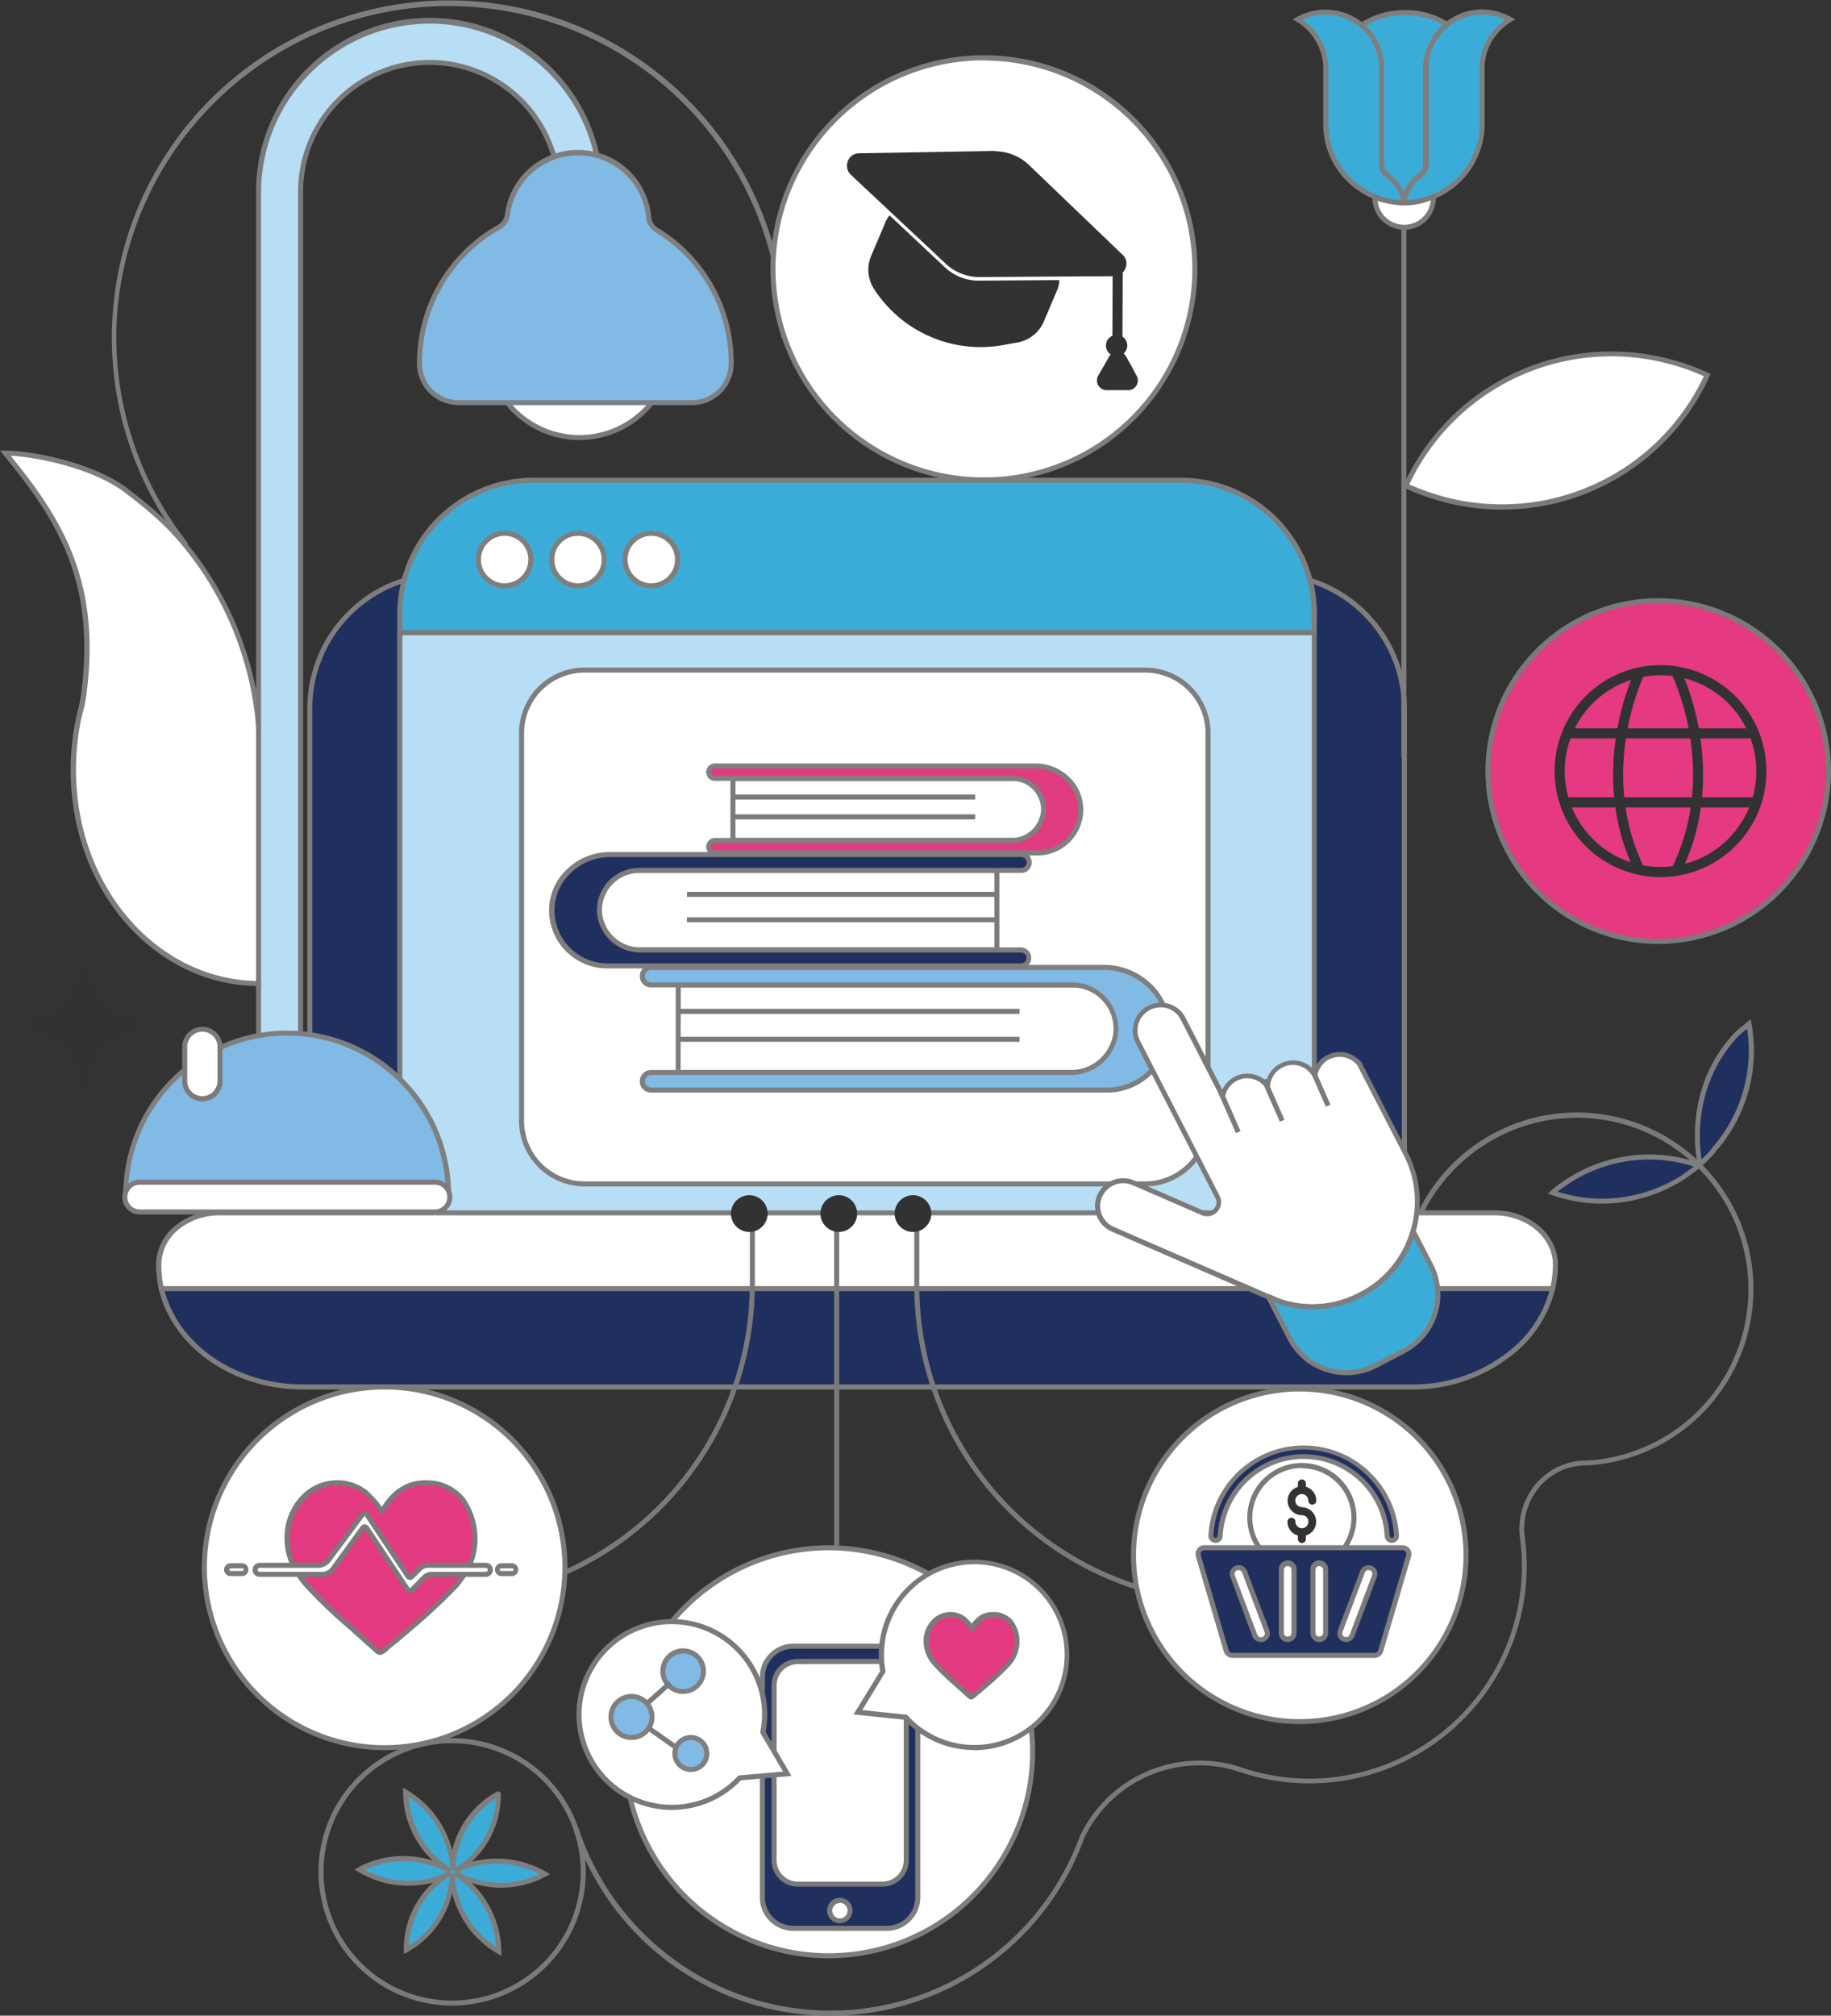 <?xml version="1.0" encoding="UTF-8"?> <svg xmlns="http://www.w3.org/2000/svg" id="Layer_1" data-name="Layer 1" viewBox="0 0 363.1 399.49"><rect x="0" y="0" width="363.1" height="399.49" fill="#333333" stroke="none"/><defs><style>.cls-1{fill:#7b7a7a;}.cls-2{fill:#7f7e7e;}.cls-3{fill:#20305e;}.cls-4{fill:#e53981;}.cls-5{fill:#323232;}.cls-6{fill:#fff;}.cls-7{fill:#7c7b7c;}.cls-8{fill:#3bacd7;}.cls-9{fill:#b7def5;}.cls-10{fill:#80bae5;}.cls-11{fill:#807f7f;}.cls-12{fill:#807a7f;}.cls-13{fill:#e43a82;}.cls-14{fill:#333232;}.cls-15{fill:#7c7a7b;}.cls-16{fill:#e03c81;}.cls-17{fill:#80807f;}</style></defs><path class="cls-1" d="M164.74,399.49a53.48,53.48,0,0,1-50.94-36.63l1-.31a52.63,52.63,0,0,0,99.37,1.29,26.27,26.27,0,0,1,23.71-14.91,25.61,25.61,0,0,1,8.09,1.29,42.14,42.14,0,0,0,55.81-38.74,42.69,42.69,0,0,0-.36-6.6,13.82,13.82,0,0,1,3.09-10.71,13.11,13.11,0,0,1,9.62-4.71l.84,0A34,34,0,1,0,279.57,248l-1-.22a35,35,0,0,1,59.77-16.13A35,35,0,0,1,315,290.42l-.86,0a12.14,12.14,0,0,0-8.9,4.35,12.88,12.88,0,0,0-2.86,9.94,42.19,42.19,0,0,1,.37,6.75,43.14,43.14,0,0,1-57.13,39.66,25,25,0,0,0-7.77-1.23,25.24,25.24,0,0,0-22.78,14.29A53.64,53.64,0,0,1,164.74,399.49Z"></path><rect class="cls-2" x="285.28" y="263.49" width="9.96" height="1"></rect><path class="cls-2" d="M37.54,161.9l-1.33-54A66.85,66.85,0,1,1,155.88,66.84h-1a65.91,65.91,0,0,0-131.78-2,65.92,65.92,0,0,0,14,42.6l.1.13v.17l1.33,54.16Z"></path><rect class="cls-2" x="121.62" y="94.71" width="37.48" height="1"></rect><rect class="cls-3" x="61.43" y="113.77" width="217.04" height="153.29" rx="26.63"></rect><path class="cls-2" d="M251.84,267.56H88.06a27.15,27.15,0,0,1-27.13-27.12v-100a27.16,27.16,0,0,1,27.13-27.13H251.84A27.16,27.16,0,0,1,279,140.4v100A27.15,27.15,0,0,1,251.84,267.56ZM88.06,114.27A26.16,26.16,0,0,0,61.93,140.4v100a26.16,26.16,0,0,0,26.13,26.12H251.84A26.16,26.16,0,0,0,278,240.44v-100a26.16,26.16,0,0,0-26.13-26.13Z"></path><circle class="cls-4" cx="328.84" cy="152.83" r="33.76"></circle><path class="cls-1" d="M328.84,187.08a34.26,34.26,0,1,1,34.26-34.25A34.28,34.28,0,0,1,328.84,187.08Zm0-67.51a33.26,33.26,0,1,0,33.26,33.26A33.3,33.3,0,0,0,328.84,119.57Z"></path><path class="cls-5" d="M329.29,173.83a21,21,0,1,1,21-21A21,21,0,0,1,329.29,173.83Zm0-40a19,19,0,1,0,19,19A19,19,0,0,0,329.29,133.82Z"></path><rect class="cls-5" x="310.74" y="144.34" width="37.22" height="2"></rect><rect class="cls-5" x="310.27" y="158.02" width="37.69" height="2"></rect><path class="cls-5" d="M324.48,173.28c-10.29-20.33-.1-40.71,0-40.91l1.78.91c-.1.19-9.82,19.69,0,39.1Z"></path><path class="cls-5" d="M333.14,173.28l-1.78-.9c9.84-19.44.1-38.91,0-39.1l1.78-.91C333.24,132.57,343.44,153,333.14,173.28Z"></path><circle class="cls-6" cx="195.13" cy="53.28" r="41.83"></circle><path class="cls-2" d="M195.13,95.61a42.33,42.33,0,1,1,42.32-42.33A42.38,42.38,0,0,1,195.13,95.61Zm0-83.65a41.33,41.33,0,1,0,41.32,41.32A41.37,41.37,0,0,0,195.13,12Z"></path><path class="cls-5" d="M201.63,67.9A7,7,0,0,0,207,63.71l2.7-6.35a5.79,5.79,0,0,0-3.32-7.47l-23.39-9a5.79,5.79,0,0,0-7.47,3.32l-2.75,6.47a7.05,7.05,0,0,0,.55,6.58h0a25.15,25.15,0,0,0,25.27,11.19Z"></path><path class="cls-5" d="M222.86,50.27,204.22,32.45A10,10,0,0,0,197,29.63l-26.69.46a2.81,2.81,0,0,0-1.9,4.84l18.79,17.62a10.4,10.4,0,0,0,7,2.73l26.67-.18A2.82,2.82,0,0,0,222.86,50.27Z"></path><path class="cls-6" d="M187.15,52.76,168.36,35.14a3.22,3.22,0,0,1-.8-3.44,3,3,0,0,1,2.88-2l26.68-.46a10.26,10.26,0,0,1,7.4,2.9L223.16,50a3.06,3.06,0,0,1,.72,3.44,3.09,3.09,0,0,1-2.94,2l-26.67.18-.63,0A9.94,9.94,0,0,1,187.15,52.76Zm9.93-22.84-26.68.46A2.35,2.35,0,0,0,168.11,32a2.47,2.47,0,0,0,.63,2.65l18.8,17.61a9.69,9.69,0,0,0,6.7,2.65l26.67-.18a2.41,2.41,0,0,0,2.28-1.57,2.29,2.29,0,0,0-.55-2.64L204,32.65A9.8,9.8,0,0,0,197.85,30Z"></path><path class="cls-5" d="M221.62,72.58h0a1,1,0,0,0,.95-1l.08-19.06a1,1,0,0,0-1-.95h0a1,1,0,0,0-1,1l-.07,19.06A.88.88,0,0,0,221.62,72.58Z"></path><circle class="cls-5" cx="221.43" cy="68.49" r="2.12"></circle><path class="cls-5" d="M223.3,70.64a1.93,1.93,0,0,0-3.33,0l-1.09,1.91-1.1,1.9a1.93,1.93,0,0,0,1.66,2.88h2.14l2.14,0a1.92,1.92,0,0,0,1.69-2.83l-1-1.89Z"></path><path class="cls-6" d="M1.05,89.8c4.69,0,16.42,2,23.44,7,6.31,4.77,10.36,8.32,15.2,15.13a65.72,65.72,0,0,1,11.78,36.26v1.9l.07,44.82h0c-19.85,0-36.26-18-37-40.76a49.67,49.67,0,0,1,1.19-12.55,25.36,25.36,0,0,0,.84-4C19.77,114.2,10.8,101.72,1.05,89.8Z"></path><path class="cls-2" d="M52,195.44h-.5c-20.3,0-36.75-18.12-37.46-41.24a49.76,49.76,0,0,1,1.2-12.68,25.42,25.42,0,0,0,.84-4c3.05-22.67-5.19-34.9-15.45-47.45L0,89.3H1.05c4.77,0,16.63,2.09,23.73,7.12,6.55,5,10.51,8.49,15.31,15.25A65.78,65.78,0,0,1,52,148.21v1.91ZM2.13,90.33c10.09,12.44,18,24.81,15,47.37a26.31,26.31,0,0,1-.87,4.08,48.67,48.67,0,0,0-1.16,12.39c.68,22.39,16.44,40,36,40.26L51,148.22a64.78,64.78,0,0,0-11.69-36c-4.73-6.66-8.64-10.15-15.09-15C17.77,92.68,7.31,90.6,2.13,90.33Z"></path><path class="cls-6" d="M286.37,99a44.88,44.88,0,0,0,52.2-24.63A43.77,43.77,0,0,0,331,71.6,44.91,44.91,0,0,0,278.8,96.24,50.28,50.28,0,0,0,286.37,99Z"></path><path class="cls-7" d="M297.87,101a45.68,45.68,0,0,1-11.63-1.51,51.8,51.8,0,0,1-7.64-2.74l-.46-.21.21-.46a45.29,45.29,0,0,1,52.78-24.91,44,44,0,0,1,7.66,2.74l.44.22-.2.44A45.26,45.26,0,0,1,297.87,101Zm-18.4-5a49.25,49.25,0,0,0,7,2.48h0a44.29,44.29,0,0,0,51.41-23.91,42.53,42.53,0,0,0-7-2.47A44.29,44.29,0,0,0,279.47,96Z"></path><path class="cls-5" d="M16.6,218.5l-.38-3.25A13.07,13.07,0,0,0,4.38,203.41L1.51,203l3.06-.38a13,13,0,0,0,11.65-11.27l.38-2.1.38,2.1a13.19,13.19,0,0,0,11.84,11.27l3.06.38-3.06.38a13.41,13.41,0,0,0-11.65,11.84Z"></path><path class="cls-3" d="M346.82,203a29.68,29.68,0,0,1-6.47,24.36,6.9,6.9,0,0,0-.76.93c-.66.75-1.42,1.5-2.18,2.25l-.47.47c-.19.09-.29.28-.47.37-.67.57-1.33,1-2,1.5a13.76,13.76,0,0,1-1.42.93,29.66,29.66,0,0,1-25.17,2.58h0a15.89,15.89,0,0,1,2.17-1.68,29.69,29.69,0,0,1,26.22-3.89c.19.09.47.09.66.19h.19c0-.19-.09-.38-.09-.56h0c-1.46-9,.66-18.39,7.27-25.35C345,204.39,346.06,203.63,346.82,203Z"></path><path class="cls-2" d="M317.74,238.56a30.16,30.16,0,0,1-10-1.72l-.81-.29.65-.56a16.69,16.69,0,0,1,2.24-1.73,30,30,0,0,1,26.63-3.94l.1,0c-1.56-9.65,1.14-19,7.42-25.62a14.65,14.65,0,0,1,1.63-1.41c.32-.25.64-.5.91-.73l.66-.58.16.86a30.15,30.15,0,0,1-6.57,24.78,6.54,6.54,0,0,0-.73.89c-.72.83-1.5,1.59-2.25,2.33l-.13.13v.48h-.52l-.05,0a1.32,1.32,0,0,1-.3.25c-.67.56-1.34,1-2,1.49a13,13,0,0,1-1.43.94A30.25,30.25,0,0,1,317.74,238.56Zm-8.86-2.38a29.12,29.12,0,0,0,23.92-2.82,12.87,12.87,0,0,0,1.37-.89c.57-.41,1.15-.82,1.72-1.28a29,29,0,0,0-25.54,3.91A12,12,0,0,0,308.88,236.18Zm37.59-32.27-.27.21a15.2,15.2,0,0,0-1.53,1.31c-5.95,6.26-8.57,15.11-7.23,24.36.62-.61,1.23-1.23,1.78-1.85a6.59,6.59,0,0,1,.78-1A29.13,29.13,0,0,0,346.47,203.91Z"></path><path class="cls-8" d="M98.92,386.77a18.73,18.73,0,0,1-9.24-15.34A17.11,17.11,0,0,1,87.24,380a17.56,17.56,0,0,1-6.68,6.5,17.15,17.15,0,0,1,2.41-9,16.53,16.53,0,0,1,6.38-6.24,18.78,18.78,0,0,1-18-.64l0,0h0a18.7,18.7,0,0,1,18.13.33,18.38,18.38,0,0,1-9-15.69h0a18.69,18.69,0,0,1,9.3,15.37,16.94,16.94,0,0,1,2.44-8.51,17.21,17.21,0,0,1,6.64-6.46l.06,0a17.26,17.26,0,0,1-8.79,15.21,18.76,18.76,0,0,1,18,.6,18.52,18.52,0,0,1-18.1-.38A18.61,18.61,0,0,1,98.92,386.77Z"></path><path class="cls-2" d="M99.42,387.65l-.76-.45a19.24,19.24,0,0,1-9-12,16.94,16.94,0,0,1-2,5,17.91,17.91,0,0,1-6.86,6.68l-.72.4,0-.83a17.67,17.67,0,0,1,2.47-9.23,17.11,17.11,0,0,1,3.33-4.12A19.23,19.23,0,0,1,71.07,371l-.77-.45.73-.46a19,19,0,0,1,14.78-1.34,18.74,18.74,0,0,1-5.88-13.58v-.87l.75.44a19.5,19.5,0,0,1,9,12,17.32,17.32,0,0,1,2-5,17.71,17.71,0,0,1,6.83-6.63l.25-.14.49.28.06.31A18,18,0,0,1,93.55,369a19.45,19.45,0,0,1,14.76,2l.76.45-.78.42a18.69,18.69,0,0,1-14.78,1.31,19.13,19.13,0,0,1,5.91,13.56ZM90.2,371.83a18.06,18.06,0,0,0,8.19,14A18.29,18.29,0,0,0,90.2,371.83Zm-1,.09a16,16,0,0,0-5.76,5.81,17.06,17.06,0,0,0-2.34,7.85,16.73,16.73,0,0,0,5.74-5.88A16.4,16.4,0,0,0,89.16,371.92Zm1.73-.9a17.89,17.89,0,0,0,16.1.42A18.39,18.39,0,0,0,90.89,371Zm-18.56-.43a18.14,18.14,0,0,0,16.28.45A18.14,18.14,0,0,0,72.33,370.59Zm17,.51.16.32h.29l.33-.55-.14-.27h-.35Zm-8.34-15a17.94,17.94,0,0,0,8.26,14.07A18.23,18.23,0,0,0,81,356.13Zm17.42.33a16.51,16.51,0,0,0-5.77,5.86,16.27,16.27,0,0,0-2.36,7.87A16.07,16.07,0,0,0,96,364.37,16.27,16.27,0,0,0,98.37,356.46Z"></path><path class="cls-8" d="M260.61,121.68v3.71H79.29v-3.71a26.46,26.46,0,0,1,26.48-26.47H234.15A26.45,26.45,0,0,1,260.61,121.68Z"></path><path class="cls-2" d="M261.11,125.89H78.79v-4.21a27,27,0,0,1,27-27H234.15a27,27,0,0,1,27,27Zm-181.32-1H260.11v-3.21a26,26,0,0,0-26-26H105.77a26,26,0,0,0-26,26Z"></path><path class="cls-9" d="M260.61,125.39V250.06c0,14.62-11.84,24.47-26.46,24.47H105.77c-14.63,0-26.48-9.85-26.48-24.47V125.39Z"></path><path class="cls-1" d="M234.15,275H105.77c-15.38,0-27-10.73-27-25V124.89H261.11V250.06C261.11,264.3,249.52,275,234.15,275ZM79.79,125.89V250.06c0,13.89,10.92,24,26,24H234.15c15,0,26-10.08,26-24V125.89Z"></path><circle class="cls-6" cx="100.07" cy="110.9" r="5.2"></circle><path class="cls-2" d="M100.07,116.6a5.7,5.7,0,1,1,5.7-5.7A5.7,5.7,0,0,1,100.07,116.6Zm0-10.4a4.7,4.7,0,1,0,4.7,4.7A4.7,4.7,0,0,0,100.07,106.2Z"></path><circle class="cls-6" cx="114.62" cy="110.9" r="5.2"></circle><path class="cls-2" d="M114.62,116.6a5.7,5.7,0,1,1,5.7-5.7A5.71,5.71,0,0,1,114.62,116.6Zm0-10.4a4.7,4.7,0,1,0,4.7,4.7A4.71,4.71,0,0,0,114.62,106.2Z"></path><circle class="cls-6" cx="129.17" cy="110.9" r="5.2"></circle><path class="cls-2" d="M129.17,116.6a5.7,5.7,0,1,1,5.69-5.7A5.71,5.71,0,0,1,129.17,116.6Zm0-10.4a4.7,4.7,0,1,0,4.69,4.7A4.71,4.71,0,0,0,129.17,106.2Z"></path><path class="cls-6" d="M308.45,250.64a20.33,20.33,0,0,1-.56,4.76H32a19.82,19.82,0,0,1-.57-4.76A9.55,9.55,0,0,1,35,243.38a13.26,13.26,0,0,1,8.56-3H296.36C303,240.38,308.45,245,308.45,250.64Z"></path><path class="cls-2" d="M308.28,255.9H31.62l-.09-.38a20.76,20.76,0,0,1-.58-4.88A10,10,0,0,1,34.67,243a13.71,13.71,0,0,1,8.88-3.12H296.36c6.94,0,12.59,4.83,12.59,10.76a20.76,20.76,0,0,1-.58,4.88Zm-275.87-1H307.49a20.07,20.07,0,0,0,.46-4.26c0-5.38-5.2-9.76-11.59-9.76H43.55a12.72,12.72,0,0,0-8.23,2.88A9,9,0,0,0,32,250.64,20,20,0,0,0,32.41,254.9Z"></path><path class="cls-3" d="M307.89,255.4a23.22,23.22,0,0,1-7.82,12.38,31.18,31.18,0,0,1-20.2,7.1H60c-13.86,0-25.41-8.37-28-19.48Z"></path><path class="cls-2" d="M279.87,275.38H60c-13.81,0-25.8-8.35-28.5-19.86l-.15-.62H308.52l-.15.62a23.61,23.61,0,0,1-8,12.64A31.55,31.55,0,0,1,279.87,275.38ZM32.66,255.9c2.87,10.75,14.26,18.48,27.37,18.48H279.87a30.63,30.63,0,0,0,19.88-7,22.8,22.8,0,0,0,7.5-11.5Z"></path><circle class="cls-6" cx="114.9" cy="68.42" r="18.3"></circle><path class="cls-1" d="M114.9,87.22a18.8,18.8,0,1,1,18.81-18.8A18.82,18.82,0,0,1,114.9,87.22Zm0-36.6a17.8,17.8,0,1,0,17.81,17.8A17.82,17.82,0,0,0,114.9,50.62Z"></path><path class="cls-9" d="M118.63,32.12h-8.5A25.6,25.6,0,0,0,59.61,38v170.1H51.28V38a33.93,33.93,0,0,1,67.35-5.89Z"></path><path class="cls-1" d="M60.11,208.61H50.78V38a34.43,34.43,0,0,1,68.34-6l.1.58h-9.49l-.09-.38A25.1,25.1,0,0,0,60.11,38Zm-8.33-1h7.33V38a26.1,26.1,0,0,1,51.41-6.39H118A33.43,33.43,0,0,0,51.78,38Z"></path><path class="cls-10" d="M88.88,236.76c0,.16,0,.32,0,.49H24.92c0-.17,0-.33,0-.49a32,32,0,1,1,64,0Z"></path><path class="cls-11" d="M89.34,237.75H24.45l0-.47c0-.18,0-.35,0-.52a32.49,32.49,0,1,1,65,0c0,.17,0,.34,0,.52Zm-63.93-1h63a31.49,31.49,0,0,0-63,0Z"></path><rect class="cls-6" x="24.75" y="234.3" width="64.45" height="5.9" rx="2.95"></rect><path class="cls-12" d="M86.25,240.7H27.7a3.45,3.45,0,0,1,0-6.9H86.25a3.45,3.45,0,1,1,0,6.9ZM27.7,234.8a2.45,2.45,0,0,0,0,4.9H86.25a2.45,2.45,0,1,0,0-4.9Z"></path><path class="cls-10" d="M145,72V72a7.77,7.77,0,0,1-7.76,7.75H90.93A7.75,7.75,0,0,1,83.18,72V72A30.87,30.87,0,0,1,99,45a3.32,3.32,0,0,0,1.63-2.48,14.09,14.09,0,0,1,26-5.5,13.85,13.85,0,0,1,2,6,3.34,3.34,0,0,0,1.54,2.55A30.87,30.87,0,0,1,145,72Z"></path><path class="cls-11" d="M137.23,80.29H90.93A8.26,8.26,0,0,1,82.68,72,31.46,31.46,0,0,1,98.76,44.55a2.79,2.79,0,0,0,1.38-2.11,14.59,14.59,0,0,1,29,.54,2.79,2.79,0,0,0,1.31,2.17A31.22,31.22,0,0,1,145.49,72V72A8.27,8.27,0,0,1,137.23,80.29ZM114.58,30.8a13.6,13.6,0,0,0-13.45,11.77,3.79,3.79,0,0,1-1.88,2.85A30.42,30.42,0,0,0,83.68,72a7.28,7.28,0,0,0,7.25,7.33h46.3A7.27,7.27,0,0,0,144.49,72L145,72h-.5a30.22,30.22,0,0,0-14.58-26,3.8,3.8,0,0,1-1.78-2.92,13.33,13.33,0,0,0-1.95-5.82A13.6,13.6,0,0,0,114.58,30.8Z"></path><rect class="cls-6" x="36.61" y="203.97" width="7.04" height="13.82" rx="3.52"></rect><path class="cls-1" d="M40.13,218.29a4,4,0,0,1-4-4v-6.78a4,4,0,1,1,8,0v6.78A4,4,0,0,1,40.13,218.29Zm0-13.82a3,3,0,0,0-3,3v6.78a3,3,0,1,0,6,0v-6.78A3,3,0,0,0,40.13,204.47Z"></path><rect class="cls-6" x="103.43" y="132.8" width="136.13" height="101.84" rx="12.45"></rect><path class="cls-2" d="M227.12,235.14H115.88a13,13,0,0,1-12.95-12.95V145.25a13,13,0,0,1,12.95-12.95H227.12a13,13,0,0,1,12.94,12.95v76.94A13,13,0,0,1,227.12,235.14ZM115.88,133.3a12,12,0,0,0-11.95,11.95v76.94a12,12,0,0,0,11.95,11.95H227.12a12,12,0,0,0,11.94-11.95V145.25a12,12,0,0,0-11.94-11.95Z"></path><path class="cls-1" d="M86.6,317.58v-1a62.17,62.17,0,0,0,62.1-62.1V242.8h1v11.68A63.18,63.18,0,0,1,86.6,317.58Z"></path><path class="cls-1" d="M244.4,318a63.16,63.16,0,0,1-63.09-63.09V243.22h1V254.9A62.16,62.16,0,0,0,244.4,317Z"></path><circle class="cls-6" cx="76.29" cy="310.62" r="35.74"></circle><path class="cls-1" d="M76.29,346.87a36.25,36.25,0,1,1,36.24-36.25A36.29,36.29,0,0,1,76.29,346.87Zm0-71.49a35.25,35.25,0,1,0,35.24,35.24A35.28,35.28,0,0,0,76.29,275.38Z"></path><path class="cls-13" d="M67.07,293.9a9.4,9.4,0,0,0-7.14,3.15,11.51,11.51,0,0,0-3,7.78c0,3.15,1.05,5.89,3.58,9a106.75,106.75,0,0,0,9.67,9.25l.42.42c1.26,1,2.52,2.31,4,3.57a1.09,1.09,0,0,0,.84.42l.84-.42a25.63,25.63,0,0,1,2.53-2.1c.63-.63,1.26-1.05,1.89-1.68a116.16,116.16,0,0,0,9.88-9.25c2.52-3.15,3.57-5.89,3.57-9a13.39,13.39,0,0,0-2.52-8,9.12,9.12,0,0,0-7.15-3.15,8.4,8.4,0,0,0-5.67,1.89,12.37,12.37,0,0,0-2.32,2.52l-.84,1.26-.84-1.26a25.17,25.17,0,0,0-2.31-2.52A9.07,9.07,0,0,0,67.07,293.9Z"></path><path class="cls-1" d="M75.6,328h-.12a1.57,1.57,0,0,1-1.19-.56c-.68-.59-1.35-1.2-2-1.78s-1.33-1.23-2-1.77l-.46-.45-1-.87a93.45,93.45,0,0,1-8.71-8.41c-2.59-3.24-3.7-6-3.7-9.36a12,12,0,0,1,3.08-8.11,9.84,9.84,0,0,1,7.51-3.32,9.61,9.61,0,0,1,5.77,2A25.89,25.89,0,0,1,75.25,298l.44.66.43-.63a12.83,12.83,0,0,1,2.41-2.64,9,9,0,0,1,6-2A9.58,9.58,0,0,1,92,296.72,14,14,0,0,1,94.69,305c0,3.33-1.1,6.12-3.68,9.35a113.62,113.62,0,0,1-10,9.32,12.67,12.67,0,0,1-1,.84c-.3.26-.61.51-.91.81a26.38,26.38,0,0,0-2.52,2.1l-.13.1ZM67.07,294.4a8.86,8.86,0,0,0-6.77,3,11.06,11.06,0,0,0-2.82,7.44c0,3.08,1,5.69,3.47,8.73a94.08,94.08,0,0,0,8.61,8.29L71,323.18c.63.53,1.29,1.14,2,1.77s1.28,1.18,2,1.78c.19.19.27.27.41.29l.65-.32a25.82,25.82,0,0,1,2.52-2.09c.27-.28.6-.55.92-.83a9.62,9.62,0,0,0,.91-.81,112.4,112.4,0,0,0,9.87-9.23c2.4-3,3.44-5.62,3.44-8.7a12.78,12.78,0,0,0-2.43-7.69,8.62,8.62,0,0,0-6.74-3,8,8,0,0,0-5.35,1.77,12.48,12.48,0,0,0-2.24,2.44l-1.24,1.87-1.25-1.89a27.43,27.43,0,0,0-2.25-2.45A8.62,8.62,0,0,0,67.07,294.4Z"></path><path class="cls-6" d="M96.34,312H85.72a2.25,2.25,0,0,0-1.59.66l-2.49,2.48a.47.47,0,0,1-.73-.07l-8.18-12.27a.47.47,0,0,0-.78,0L66,310.92a2.66,2.66,0,0,1-2.15,1.1H51.48a.89.89,0,0,1-.89-.89h0a.89.89,0,0,1,.89-.89H63a2.69,2.69,0,0,0,2.14-1.06L72,300.13a.47.47,0,0,1,.78,0l8.18,12.28a.48.48,0,0,0,.73.07l1.6-1.6a2.25,2.25,0,0,1,1.59-.66H96.34a.88.88,0,0,1,.88.89h0A.88.88,0,0,1,96.34,312Z"></path><path class="cls-1" d="M81.31,315.8h-.1a1,1,0,0,1-.71-.43L72.32,303.1l-5.87,8.12a3.2,3.2,0,0,1-2.56,1.3H51.48a1.39,1.39,0,0,1,0-2.78H63a2.19,2.19,0,0,0,1.74-.86l6.79-9.05a1,1,0,0,1,.8-.4,1,1,0,0,1,.79.44l8.19,12.28,1.56-1.6a2.73,2.73,0,0,1,1.94-.81H96.34a1.39,1.39,0,0,1,0,2.78H85.72a1.74,1.74,0,0,0-1.24.51L82,315.52A1,1,0,0,1,81.31,315.8Zm-9-13.69h0a1,1,0,0,1,.8.43l8.18,12.27,2.45-2.49a2.69,2.69,0,0,1,1.94-.8H96.34a.39.39,0,0,0,0-.78H84.83a1.72,1.72,0,0,0-1.23.51l-1.6,1.6a1,1,0,0,1-1.5-.15l-8.19-12.28-6.75,9.06A3.19,3.19,0,0,1,63,310.74H51.48a.39.39,0,0,0,0,.78H63.89a2.17,2.17,0,0,0,1.75-.89l5.9-8.12A1,1,0,0,1,72.33,302.11Z"></path><rect class="cls-6" x="45.05" y="310.33" width="3.82" height="1.53" rx="0.76"></rect><path class="cls-1" d="M48.11,312.36H45.82a1.27,1.27,0,1,1,0-2.53h2.29a1.27,1.27,0,0,1,0,2.53Zm-2.29-1.53a.27.27,0,1,0,0,.53h2.29a.27.27,0,0,0,0-.53Z"></path><rect class="cls-6" x="98.56" y="310.33" width="3.82" height="1.53" rx="0.76"></rect><path class="cls-1" d="M101.62,312.36h-2.3a1.27,1.27,0,0,1,0-2.53h2.3a1.27,1.27,0,0,1,0,2.53Zm-2.3-1.53a.27.27,0,0,0,0,.53h2.3a.27.27,0,0,0,0-.53Z"></path><rect class="cls-1" x="165.42" y="242.8" width="1" height="78.69"></rect><circle class="cls-5" cx="148.59" cy="240.52" r="3.64"></circle><circle class="cls-5" cx="166.34" cy="240.52" r="3.64"></circle><circle class="cls-5" cx="181.05" cy="240.52" r="3.64"></circle><circle class="cls-6" cx="257.76" cy="308.25" r="32.96"></circle><path class="cls-1" d="M257.76,341.71a33.47,33.47,0,1,1,33.46-33.46A33.5,33.5,0,0,1,257.76,341.71Zm0-65.93a32.47,32.47,0,1,0,32.46,32.47A32.51,32.51,0,0,0,257.76,275.78Z"></path><circle class="cls-6" cx="258.17" cy="300.78" r="10.33"></circle><path class="cls-1" d="M258.17,311.61A10.83,10.83,0,1,1,269,300.78,10.84,10.84,0,0,1,258.17,311.61Zm0-20.66a9.83,9.83,0,1,0,9.83,9.83A9.84,9.84,0,0,0,258.17,291Z"></path><path class="cls-14" d="M258.17,298.69a1.29,1.29,0,1,1,1.28-1.28.79.79,0,0,0,1.58,0,2.86,2.86,0,0,0-2.07-2.75V294a.79.79,0,1,0-1.58,0v.7a2.86,2.86,0,0,0,.79,5.6,1.29,1.29,0,1,1-1.28,1.29.79.79,0,0,0-1.58,0,2.85,2.85,0,0,0,2.07,2.74v.7a.79.79,0,0,0,1.58,0v-.7a2.86,2.86,0,0,0-.79-5.6Z"></path><path class="cls-3" d="M272.6,328.08H244.38a1.28,1.28,0,0,1-1.22-.91l-5.52-18.79a1.27,1.27,0,0,1,1.22-1.63h39.26a1.27,1.27,0,0,1,1.22,1.63l-5.53,18.79A1.26,1.26,0,0,1,272.6,328.08Z"></path><path class="cls-2" d="M272.6,328.58H244.38a1.79,1.79,0,0,1-1.7-1.27l-5.52-18.79a1.77,1.77,0,0,1,1.69-2.27h39.27a1.77,1.77,0,0,1,1.42.71,1.74,1.74,0,0,1,.28,1.56l-5.53,18.79A1.78,1.78,0,0,1,272.6,328.58Zm-33.75-21.33a.75.75,0,0,0-.61.31.73.73,0,0,0-.12.67l5.52,18.8a.78.78,0,0,0,.74.55H272.6a.77.77,0,0,0,.73-.55l5.53-18.8a.77.77,0,0,0-.74-1Z"></path><rect class="cls-6" x="254.1" y="309.88" width="2.51" height="15.06" rx="1.25"></rect><path class="cls-1" d="M255.35,325.44a1.75,1.75,0,0,1-1.75-1.75V311.14a1.76,1.76,0,1,1,3.51,0v12.55A1.76,1.76,0,0,1,255.35,325.44Zm0-15.06a.76.76,0,0,0-.75.76v12.55a.76.76,0,0,0,1.51,0V311.14A.76.76,0,0,0,255.35,310.38Z"></path><rect class="cls-6" x="260.37" y="309.88" width="2.51" height="15.06" rx="1.25"></rect><path class="cls-1" d="M261.63,325.44a1.76,1.76,0,0,1-1.76-1.75V311.14a1.76,1.76,0,1,1,3.51,0v12.55A1.76,1.76,0,0,1,261.63,325.44Zm0-15.06a.76.76,0,0,0-.76.76v12.55a.76.76,0,0,0,1.51,0V311.14A.76.76,0,0,0,261.63,310.38Z"></path><rect class="cls-6" x="267.9" y="310.29" width="2.51" height="15.06" rx="1.25" transform="translate(129.5 -74.55) rotate(20.67)"></rect><path class="cls-1" d="M266.94,325.44a1.88,1.88,0,0,1-.62-.11h0a1.76,1.76,0,0,1-1-2.26l4.43-11.74a1.77,1.77,0,0,1,2.26-1,1.8,1.8,0,0,1,1,.92,1.76,1.76,0,0,1,0,1.35l-4.43,11.74A1.75,1.75,0,0,1,266.94,325.44Zm-.27-1.05a.76.76,0,0,0,1-.44l4.42-11.74a.75.75,0,0,0,0-.57.77.77,0,0,0-.43-.4.75.75,0,0,0-1,.44l-4.43,11.74a.76.76,0,0,0,.44,1Z"></path><rect class="cls-6" x="246.57" y="310.29" width="2.51" height="15.06" rx="1.25" transform="translate(591.87 527.71) rotate(159.33)"></rect><path class="cls-1" d="M250,325.44a1.75,1.75,0,0,1-1.64-1.13L244,312.57a1.75,1.75,0,1,1,3.28-1.24l4.43,11.74a1.76,1.76,0,0,1-1,2.26h0A1.93,1.93,0,0,1,250,325.44Zm-4.43-14.25a.86.86,0,0,0-.27.05.72.72,0,0,0-.42.4.75.75,0,0,0,0,.57L249.33,324a.76.76,0,0,0,1,.44.75.75,0,0,0,.43-1l-4.42-11.74A.78.78,0,0,0,245.61,311.19Z"></path><path class="cls-3" d="M276,305.29a.92.92,0,0,0,.93-.94,18.42,18.42,0,0,0-36.8,0,.92.92,0,0,0,.93.94h0a.92.92,0,0,0,.91-.89,16.58,16.58,0,0,1,33.11,0,.92.92,0,0,0,.92.89Z"></path><path class="cls-2" d="M276,305.79a1.43,1.43,0,0,1-1.41-1.36,16.08,16.08,0,0,0-32.12,0,1.43,1.43,0,0,1-1.41,1.36,1.48,1.48,0,0,1-1.05-.44,1.41,1.41,0,0,1-.38-1,18.93,18.93,0,0,1,37.8,0,1.42,1.42,0,0,1-.39,1A1.45,1.45,0,0,1,276,305.79Zm-17.47-17.58a17.07,17.07,0,0,1,17.05,16.16.44.44,0,0,0,.74.29.46.46,0,0,0,.11-.29,17.92,17.92,0,0,0-35.8,0,.41.41,0,0,0,.11.29.44.44,0,0,0,.73-.29A17.08,17.08,0,0,1,258.49,288.21Z"></path><rect class="cls-2" x="277.9" y="11.19" width="1" height="138.89"></rect><path class="cls-8" d="M287,4.85a11.16,11.16,0,0,0-3.54,4.93,9.89,9.89,0,0,0-.64,3V32.51h0a1.91,1.91,0,0,1-.06.58,2.9,2.9,0,0,1-.81,1.51l-.23.23c-.06,0-.06.06-.12.06a.05.05,0,0,0,0,.06h0a8.15,8.15,0,0,0-3.14,4.93A8.09,8.09,0,0,0,275.27,35h0a.06.06,0,0,1-.06-.06.17.17,0,0,0-.11-.06c-.06-.06-.12-.12-.18-.12A2.79,2.79,0,0,1,274,33c0-.17-.06-.29-.06-.46h0V12.79a10,10,0,0,0-.64-3A11.48,11.48,0,0,0,269.94,5a15.56,15.56,0,0,1,8.58-2.55A15,15,0,0,1,287,4.85Z"></path><path class="cls-2" d="M278.4,42.42,277.91,40a7.54,7.54,0,0,0-2.81-4.52h-.33l0-.24-.14-.12a3.33,3.33,0,0,1-1.1-2,1.56,1.56,0,0,0,0-.21,1.75,1.75,0,0,1,0-.33V12.79a9.54,9.54,0,0,0-.61-2.78,10.8,10.8,0,0,0-3.22-4.61L269.1,5l.56-.37A16,16,0,0,1,278.52,2a15.55,15.55,0,0,1,8.74,2.46l.58.37-.54.43a10.73,10.73,0,0,0-3.38,4.71,9.65,9.65,0,0,0-.61,2.82V32.51a2.46,2.46,0,0,1-.08.74,3.46,3.46,0,0,1-.93,1.7l-.47.4A7.67,7.67,0,0,0,278.89,40Zm-2.8-7.85a8.59,8.59,0,0,1,2.8,3.6A8.66,8.66,0,0,1,281,34.7v-.25l.43-.09.12-.12a2.43,2.43,0,0,0,.67-1.25,1.64,1.64,0,0,0,.05-.48V12.73A10.76,10.76,0,0,1,283,9.6a11.52,11.52,0,0,1,3.16-4.68A14.5,14.5,0,0,0,278.53,3a14.94,14.94,0,0,0-7.76,2.12,11.86,11.86,0,0,1,3,4.57,10.52,10.52,0,0,1,.67,3.1V32.57a.51.51,0,0,0,0,.13,1.75,1.75,0,0,1,0,.33,2.26,2.26,0,0,0,.68,1.24l.18.12a.83.83,0,0,1,.21.14Z"></path><path class="cls-8" d="M299.51,3.86a11.13,11.13,0,0,0-3.19,2.73,11,11,0,0,0-2.43,7v.06h0V24.8A15.57,15.57,0,0,1,284.26,39l-1.45.52a17.81,17.81,0,0,1-4.35.7h-.11a13.76,13.76,0,0,1-4.35-.7,9.17,9.17,0,0,1-1.28-.46,15.8,15.8,0,0,1-6.32-4.64,15.33,15.33,0,0,1-3.48-9.57V13.66h0V13.6a11.29,11.29,0,0,0-2.44-7,11,11,0,0,0-3.19-2.73,11.16,11.16,0,0,1,5.51-1.45A11.32,11.32,0,0,1,269.94,5a10.94,10.94,0,0,1,3.36,4.82,9.89,9.89,0,0,1,.64,3V32.51h0A1.07,1.07,0,0,0,274,33a3.25,3.25,0,0,0,.92,1.69c.06.05.12.11.18.11s.06.06.11.06a.06.06,0,0,1,.06.06h0a8.09,8.09,0,0,1,3.13,4.93,8.15,8.15,0,0,1,3.14-4.93h0a.05.05,0,0,0,0-.06.21.21,0,0,1,.12-.06c.06-.06.17-.11.23-.23a2.9,2.9,0,0,0,.81-1.51,1.73,1.73,0,0,0,.06-.58h0V12.68a10,10,0,0,1,.64-3A10.77,10.77,0,0,1,287,4.79a10.94,10.94,0,0,1,7-2.44A11.82,11.82,0,0,1,299.51,3.86Z"></path><path class="cls-2" d="M278.4,42.37l-.34-1.71a13.94,13.94,0,0,1-4.22-.72,8.94,8.94,0,0,1-1.32-.47A16.43,16.43,0,0,1,266,34.69a15.85,15.85,0,0,1-3.59-9.89V13.66a10.79,10.79,0,0,0-2.33-6.76,10.57,10.57,0,0,0-3-2.61l-.76-.43.76-.43a11.56,11.56,0,0,1,5.76-1.52,11.83,11.83,0,0,1,7.45,2.66,11.41,11.41,0,0,1,3.52,5,10.26,10.26,0,0,1,.67,3.09v19.8a1.86,1.86,0,0,0,0,.26l0,.11a2.64,2.64,0,0,0,.76,1.39h.05l.07.06h.34l0,.29a8.44,8.44,0,0,1,2.66,3.49,8.65,8.65,0,0,1,2.8-3.6l0,0a1.13,1.13,0,0,1,.23-.15l.12-.13a2.46,2.46,0,0,0,.67-1.26,1.36,1.36,0,0,0,.05-.48V12.68A10.82,10.82,0,0,1,283,9.54a11.67,11.67,0,0,1,11-7.69,12.3,12.3,0,0,1,5.75,1.58l.76.43-.76.43a10.66,10.66,0,0,0-3,2.61,10.4,10.4,0,0,0-2.33,6.7V24.8a16.11,16.11,0,0,1-9.94,14.61l-.74.27-.72.26a18.34,18.34,0,0,1-4.24.71ZM258.3,3.9a11.62,11.62,0,0,1,5.12,9.7V24.8a14.8,14.8,0,0,0,3.36,9.25,15.34,15.34,0,0,0,6.12,4.49,8.16,8.16,0,0,0,1.22.45,13.55,13.55,0,0,0,3.74.67A7.63,7.63,0,0,0,275,35.29l-.06,0a.84.84,0,0,1-.34-.23,3.79,3.79,0,0,1-1.06-1.89,1.85,1.85,0,0,1-.07-.61V12.73a9.54,9.54,0,0,0-.61-2.78,10.36,10.36,0,0,0-3.22-4.61A10.74,10.74,0,0,0,258.3,3.9Zm23.43,31.47A7.65,7.65,0,0,0,279,39.64a16.94,16.94,0,0,0,3.72-.65l.7-.25.72-.26a15.1,15.1,0,0,0,9.3-13.69V13.66a11.45,11.45,0,0,1,2.55-7.39,11.21,11.21,0,0,1,2.57-2.37,11.61,11.61,0,0,0-4.52-1,10.65,10.65,0,0,0-10.07,7,9.65,9.65,0,0,0-.61,2.82V32.45a2.31,2.31,0,0,1-.08.74,3.43,3.43,0,0,1-.89,1.66,1,1,0,0,1-.25.25v.23Zm-6.26-.95,0,0Z"></path><path class="cls-6" d="M284.26,39.24a5.8,5.8,0,0,1-11.6,0v-.18a11,11,0,0,0,1.28.47,17.81,17.81,0,0,0,4.35.69h.11a13.76,13.76,0,0,0,4.35-.69c.53-.18,1-.35,1.45-.52C284.26,39.06,284.26,39.12,284.26,39.24Z"></path><path class="cls-1" d="M278.46,45.54a6.31,6.31,0,0,1-6.3-6.3v-.93l.7.29a9.81,9.81,0,0,0,1.21.45,17.46,17.46,0,0,0,4.24.67h.09a13.15,13.15,0,0,0,4.2-.67c.51-.17,1-.34,1.43-.51l.3-.12.23.23a.78.78,0,0,1,.2.59A6.31,6.31,0,0,1,278.46,45.54Zm-5.27-5.73a5.3,5.3,0,0,0,10.55-.1c-.27.1-.54.2-.83.29a14.15,14.15,0,0,1-4.51.72h-.11A18.8,18.8,0,0,1,273.8,40C273.61,40,273.41,39.89,273.19,39.81Zm10.58-.57.23,0-.24,0A.35.35,0,0,1,283.77,39.24Z"></path><path class="cls-6" d="M228.21,203.89a8.68,8.68,0,0,1-8.68,8.68H134.46V195.21h85.07A8.68,8.68,0,0,1,228.21,203.89Z"></path><path class="cls-15" d="M219.53,213.07H134V194.71h85.57a9.18,9.18,0,1,1,0,18.36Zm-84.57-1h84.57a8.18,8.18,0,1,0,0-16.36H135Z"></path><path class="cls-10" d="M231.68,204.29A12.17,12.17,0,0,1,219.53,216H129.26a1.73,1.73,0,0,1-1.74-1.73h0a1.74,1.74,0,0,1,1.74-1.74h83a8.93,8.93,0,0,0,9-7.82,8.68,8.68,0,0,0-8.63-9.54H129.26a1.74,1.74,0,0,1-1.74-1.74h0a1.74,1.74,0,0,1,1.74-1.73H219C225.93,191.74,231.89,197.39,231.68,204.29Z"></path><path class="cls-11" d="M219.53,216.54H129.26a2.24,2.24,0,1,1,0-4.47h83a8.46,8.46,0,0,0,8.52-7.37,8.19,8.19,0,0,0-8.14-9H129.26a2.24,2.24,0,1,1,0-4.47H219a13.49,13.49,0,0,1,9.6,4.08,12.32,12.32,0,0,1,3.55,9h0a12.64,12.64,0,0,1-12.65,12.24Zm-90.27-3.47a1.24,1.24,0,1,0,0,2.47h90.27a11.65,11.65,0,0,0,11.65-11.27,11.32,11.32,0,0,0-3.27-8.25,12.46,12.46,0,0,0-8.88-3.78H129.26a1.24,1.24,0,1,0,0,2.47h83.33a9.18,9.18,0,0,1,9.13,10.09,9.45,9.45,0,0,1-9.51,8.27Z"></path><rect class="cls-15" x="134.46" y="199.94" width="67.71" height="1"></rect><rect class="cls-15" x="134.46" y="205.48" width="67.71" height="1"></rect><path class="cls-6" d="M211.87,160.42a6.16,6.16,0,0,1-6.16,6.16H145.35V154.27h60.36A6.15,6.15,0,0,1,211.87,160.42Z"></path><path class="cls-15" d="M205.71,167.08H144.85V153.77h60.86a6.66,6.66,0,1,1,0,13.31Zm-59.86-1h59.86a5.66,5.66,0,1,0,0-11.31H145.85Z"></path><path class="cls-16" d="M214.32,160.7a8.63,8.63,0,0,1-8.61,8.35H141.65a1.23,1.23,0,0,1-1.23-1.24h0a1.23,1.23,0,0,1,1.23-1.23h58.86a6.34,6.34,0,0,0,6.4-5.55,6.16,6.16,0,0,0-6.13-6.76H141.65a1.24,1.24,0,0,1-1.23-1.24h0a1.23,1.23,0,0,1,1.23-1.23h63.7A8.88,8.88,0,0,1,214.32,160.7Z"></path><path class="cls-17" d="M205.71,169.55H141.65a1.74,1.74,0,0,1,0-3.47h58.86a5.85,5.85,0,0,0,5.9-5.1,5.65,5.65,0,0,0-5.63-6.21H141.65a1.74,1.74,0,0,1,0-3.47h63.7a9.67,9.67,0,0,1,6.91,2.94,8.86,8.86,0,0,1,2.56,6.48h0a9.11,9.11,0,0,1-9.11,8.83Zm-64.06-2.47a.74.74,0,0,0,0,1.47h64.06a8.12,8.12,0,0,0,8.11-7.86h0a7.88,7.88,0,0,0-2.27-5.75,8.69,8.69,0,0,0-6.2-2.64h-63.7a.74.74,0,0,0,0,1.47h59.13a6.67,6.67,0,0,1,4.93,2.18,6.6,6.6,0,0,1,1.7,5.13,6.86,6.86,0,0,1-6.9,6Z"></path><rect class="cls-15" x="145.35" y="157.47" width="48.04" height="1"></rect><line class="cls-6" x1="145.35" y1="161.9" x2="193.39" y2="161.9"></line><rect class="cls-15" x="145.35" y="161.4" width="48.04" height="1"></rect><path class="cls-6" d="M112.58,180.39a7.88,7.88,0,0,0,7.88,7.88h77.23V172.51H120.46A7.88,7.88,0,0,0,112.58,180.39Z"></path><path class="cls-15" d="M198.19,188.77H120.46a8.38,8.38,0,1,1,0-16.76h77.73ZM120.46,173a7.38,7.38,0,1,0,0,14.76h76.73V173Z"></path><path class="cls-3" d="M109.43,180.75a11,11,0,0,0,11,10.68h82a1.58,1.58,0,0,0,1.58-1.58h0a1.58,1.58,0,0,0-1.58-1.58H127.1a8.1,8.1,0,0,1-8.18-7.1,7.88,7.88,0,0,1,7.84-8.66h75.66a1.57,1.57,0,0,0,1.58-1.57h0a1.58,1.58,0,0,0-1.58-1.58H120.91C114.65,169.36,109.23,174.49,109.43,180.75Z"></path><path class="cls-2" d="M202.42,191.93h-82a11.53,11.53,0,0,1-11.53-11.16h0a11.15,11.15,0,0,1,3.24-8.19,12.27,12.27,0,0,1,8.74-3.72h81.51a2.08,2.08,0,1,1,0,4.15H126.76a7.39,7.39,0,0,0-5.46,2.42,7.28,7.28,0,0,0-1.88,5.69,7.61,7.61,0,0,0,7.68,6.65h75.32a2.08,2.08,0,1,1,0,4.16Zm-81.51-22.07a11.28,11.28,0,0,0-8,3.42,10.18,10.18,0,0,0-2.95,7.46h0a10.54,10.54,0,0,0,10.53,10.19h82a1.08,1.08,0,1,0,0-2.16H127.1a8.63,8.63,0,0,1-8.68-7.55,8.39,8.39,0,0,1,8.34-9.21h75.66a1.08,1.08,0,1,0,0-2.15Z"></path><line class="cls-6" x1="197.69" y1="177.26" x2="136.22" y2="177.26"></line><rect class="cls-15" x="136.22" y="176.76" width="61.47" height="1"></rect><line class="cls-6" x1="197.69" y1="182.29" x2="136.22" y2="182.29"></line><rect class="cls-15" x="136.22" y="181.79" width="61.47" height="1"></rect><path class="cls-6" d="M269.63,210.94l9.59,18.67,0,0a20.49,20.49,0,0,1,1.05,14.41,20.86,20.86,0,0,1-7.78,11.08,18.27,18.27,0,0,1-2.66,1.61,21.07,21.07,0,0,1-5.94,2,20.53,20.53,0,0,1-10.13-.78h0l-2.07-.88h0l-1.17-.5h0l-29.72-12.93a5,5,0,0,1-2.61-6.62,4.86,4.86,0,0,1,2.33-2.44,5.1,5.1,0,0,1,4.34-.16l13.43,5.83a1.24,1.24,0,0,0,.49.21,2.38,2.38,0,0,0,1,.08c.05,0,.13,0,.18-.05a3,3,0,0,0,.52-.19,2.34,2.34,0,0,0,1.11-2.87c0-.09-.09-.18-.11-.27s-.09-.18-.15-.27l-15.62-30.41a5,5,0,0,1,6-7.1,4.92,4.92,0,0,1,2.94,2.5l7.83,15.29a5,5,0,0,1,2.6-3.41,4.92,4.92,0,0,1,6.35,1.61,4.9,4.9,0,0,1,2.71-4.24,5,5,0,0,1,6.61,2,5,5,0,0,1,8.36-2.77A2.22,2.22,0,0,1,269.63,210.94Z"></path><path class="cls-1" d="M260.3,259.56a20.9,20.9,0,0,1-6.74-1.12l-3.31-1.4-29.72-12.93a5.49,5.49,0,0,1-.3-10A5.57,5.57,0,0,1,225,234l13.56,5.89a.79.79,0,0,0,.28.12,1.92,1.92,0,0,0,.79.08l.19,0a2.14,2.14,0,0,0,.44-.16,1.85,1.85,0,0,0,.86-2.25,1.64,1.64,0,0,0-.1-.22l-.07-.13-.07-.13-15.62-30.41a5.51,5.51,0,0,1-.34-4.25,5.43,5.43,0,0,1,2.74-3.2,5.56,5.56,0,0,1,4.21-.36,5.39,5.39,0,0,1,3.24,2.76l7.29,14.23a5.46,5.46,0,0,1,8.71-1.7,5.5,5.5,0,0,1,9.45-2.24,5.48,5.48,0,0,1,8.91-2,2.44,2.44,0,0,1,.61.67l0,.05,9.79,19.06-.06,0a21.37,21.37,0,0,1-7.06,25.73,20.2,20.2,0,0,1-2.73,1.65,22.16,22.16,0,0,1-6.08,2.05A21.23,21.23,0,0,1,260.3,259.56Zm-8.54-3,.09,0,2.07.88a19.89,19.89,0,0,0,9.84.74,20.25,20.25,0,0,0,5.81-2,18.16,18.16,0,0,0,2.59-1.56,20.22,20.22,0,0,0,7.59-10.82,20,20,0,0,0-1-14.06l-.17-.39,0,0L269.2,211.2a1.81,1.81,0,0,0-.37-.43,4.51,4.51,0,0,0-5.23-.81,4.47,4.47,0,0,0-2.37,3.24l-.23,1.4-.7-1.24a4.49,4.49,0,0,0-6-1.78,4.44,4.44,0,0,0-2.44,3.81l0,1.58-.87-1.32a4.43,4.43,0,0,0-5.72-1.44,4.49,4.49,0,0,0-2.33,3.08l-.3,1.36-8.47-16.53a4.42,4.42,0,0,0-2.64-2.26,4.58,4.58,0,0,0-3.46.3,4.52,4.52,0,0,0-2,6.1l15.62,30.41.08.14.11.22a1.9,1.9,0,0,1,.11.27,2.83,2.83,0,0,1-1.36,3.46,3.62,3.62,0,0,1-.54.2l0,0-.29.06a2.93,2.93,0,0,1-1.26-.09,1.7,1.7,0,0,1-.58-.25l-13.39-5.81a4.57,4.57,0,0,0-3.91.14,4.5,4.5,0,0,0,.24,8.16Z"></path><path class="cls-8" d="M280.23,244.05l3.51,6.8a12.62,12.62,0,0,1-5.44,17l-5.57,2.85a12.64,12.64,0,0,1-17-5.44L251.54,257h0l2.07.88h0a20.32,20.32,0,0,0,10.13.77,20.62,20.62,0,0,0,5.94-2,25,25,0,0,0,2.66-1.61A20.08,20.08,0,0,0,280.23,244.05Z"></path><path class="cls-2" d="M267,272.55a13.13,13.13,0,0,1-11.67-7.1l-4.69-9.11,1.15.24,2.07.88a19.81,19.81,0,0,0,9.84.74,20.27,20.27,0,0,0,5.8-2,21.92,21.92,0,0,0,2.61-1.58,19.65,19.65,0,0,0,7.65-10.74l.35-1.22,4.08,7.92a13.11,13.11,0,0,1-5.65,17.63L273,271.1A12.92,12.92,0,0,1,267,272.55ZM252.62,258l3.59,7a12.11,12.11,0,0,0,16.29,5.22l5.58-2.84a12.14,12.14,0,0,0,5.22-16.29l-2.95-5.72a20.8,20.8,0,0,1-7.68,10.13,23.82,23.82,0,0,1-2.72,1.64,21,21,0,0,1-6.08,2.05,20.72,20.72,0,0,1-10.38-.79Z"></path><rect class="cls-15" x="243.26" y="215.84" width="1" height="8.9" transform="translate(-68.08 116.84) rotate(-23.75)"></rect><rect class="cls-15" x="251.97" y="213.59" width="1" height="8.9" transform="translate(-66.44 120.15) rotate(-23.75)"></rect><rect class="cls-15" x="261.33" y="211.71" width="1" height="7.73" transform="translate(-64.65 123.73) rotate(-23.75)"></rect><circle class="cls-6" cx="164.36" cy="347.19" r="40.43"></circle><path class="cls-2" d="M164.36,388.12a40.93,40.93,0,1,1,40.92-40.93A41,41,0,0,1,164.36,388.12Zm0-80.86a39.93,39.93,0,1,0,39.92,39.93A40,40,0,0,0,164.36,307.26Z"></path><rect class="cls-3" x="151.18" y="326.26" width="30.82" height="55.92" rx="6.13"></rect><path class="cls-2" d="M175.87,382.68H157.31a6.64,6.64,0,0,1-6.63-6.63V332.4a6.65,6.65,0,0,1,6.63-6.64h18.56a6.65,6.65,0,0,1,6.63,6.64v43.65A6.64,6.64,0,0,1,175.87,382.68Zm-18.56-55.92a5.64,5.64,0,0,0-5.63,5.64v43.65a5.64,5.64,0,0,0,5.63,5.63h18.56a5.64,5.64,0,0,0,5.63-5.63V332.4a5.64,5.64,0,0,0-5.63-5.64Z"></path><rect class="cls-6" x="153.49" y="329.31" width="26.2" height="44.1" rx="4.72"></rect><path class="cls-1" d="M175,373.92H158.21A5.23,5.23,0,0,1,153,368.7V334a5.22,5.22,0,0,1,5.22-5.22H175a5.22,5.22,0,0,1,5.22,5.22V368.7A5.23,5.23,0,0,1,175,373.92Zm-16.76-44.11A4.23,4.23,0,0,0,154,334V368.7a4.23,4.23,0,0,0,4.22,4.22H175a4.23,4.23,0,0,0,4.22-4.22V334a4.23,4.23,0,0,0-4.22-4.22Z"></path><circle class="cls-6" cx="166.55" cy="378.65" r="2.02"></circle><path class="cls-1" d="M166.55,381.17a2.52,2.52,0,1,1,2.52-2.52A2.52,2.52,0,0,1,166.55,381.17Zm0-4a1.52,1.52,0,1,0,1.52,1.52A1.52,1.52,0,0,0,166.55,377.13Z"></path><path class="cls-6" d="M198,310.16a18.4,18.4,0,0,0-22.91,21.1l-5,8.08,9.47,1A18.4,18.4,0,1,0,198,310.16Z"></path><path class="cls-1" d="M193.19,346.84a18.94,18.94,0,0,1-13.87-6l-10.06-1.05,5.28-8.59a18.89,18.89,0,1,1,18.65,15.68ZM171,338.92l8.86.93.13.14a17.88,17.88,0,0,0,22.14,3.47,17.91,17.91,0,0,0-4.24-32.82h0a17.92,17.92,0,0,0-22.29,20.53l0,.19Z"></path><path class="cls-6" d="M116.09,346.49a18.39,18.39,0,0,0,30.58,5.87l9.44-.81-4.83-8.2a18.21,18.21,0,0,0-.91-10.27,18.4,18.4,0,0,0-34.28,13.41Z"></path><path class="cls-1" d="M133.22,358.71a18.91,18.91,0,1,1,17.61-25.81,18.67,18.67,0,0,1,1,10.36l5.13,8.72-10,.86a19,19,0,0,1-13.68,5.87Zm0-36.82a17.9,17.9,0,0,0-16.66,24.42h0a17.9,17.9,0,0,0,23.2,10.16,18,18,0,0,0,6.56-4.45l.13-.14,8.84-.76-4.53-7.68,0-.19a17.59,17.59,0,0,0-.89-10A17.92,17.92,0,0,0,133.21,321.89Z"></path><path class="cls-13" d="M188.58,320a4.57,4.57,0,0,0-3.47,1.53,5.64,5.64,0,0,0-1.42,3.77,6.72,6.72,0,0,0,1.73,4.39,51.47,51.47,0,0,0,4.69,4.48l.2.21c.61.51,1.22,1.12,1.94,1.73a.52.52,0,0,0,.41.2l.4-.2a13.33,13.33,0,0,1,1.23-1c.3-.31.61-.51.91-.82a54.5,54.5,0,0,0,4.79-4.48,6.66,6.66,0,0,0,1.74-4.38,6.47,6.47,0,0,0-1.23-3.88A4.39,4.39,0,0,0,197,320a4.08,4.08,0,0,0-2.75.92,6.18,6.18,0,0,0-1.12,1.22l-.41.62-.41-.62a13.66,13.66,0,0,0-1.12-1.22A4.42,4.42,0,0,0,188.58,320Z"></path><path class="cls-1" d="M192.77,336.83h-.11a1.07,1.07,0,0,1-.77-.35l-.95-.85c-.32-.3-.64-.59-.95-.85l-.71-.66A43.63,43.63,0,0,1,185,330a7.19,7.19,0,0,1-1.85-4.71,6.11,6.11,0,0,1,1.55-4.1,5.11,5.11,0,0,1,3.84-1.7,5,5,0,0,1,2.95,1,12.1,12.1,0,0,1,1.22,1.33h0a6.63,6.63,0,0,1,1.21-1.33,4.59,4.59,0,0,1,3.07-1,4.93,4.93,0,0,1,3.84,1.7,7.09,7.09,0,0,1,1.35,4.21,7.23,7.23,0,0,1-1.84,4.69,54.64,54.64,0,0,1-4.86,4.55c-.14.14-.3.28-.46.42a3.67,3.67,0,0,0-.43.37,13.5,13.5,0,0,0-1.22,1l-.13.1Zm-4.19-16.31a4.06,4.06,0,0,0-3.09,1.37,5.1,5.1,0,0,0-1.3,3.43,6.17,6.17,0,0,0,1.62,4.07,44,44,0,0,0,4.14,4l.72.66c.29.24.61.54,1,.85l.95.86.05,0,.15-.07a14.14,14.14,0,0,1,1.22-1,3.56,3.56,0,0,1,.44-.39c.14-.12.28-.24.42-.38a54.84,54.84,0,0,0,4.78-4.47,6.21,6.21,0,0,0,1.6-4,5.94,5.94,0,0,0-1.13-3.58,3.88,3.88,0,0,0-3.06-1.33,3.61,3.61,0,0,0-2.43.8,5.69,5.69,0,0,0-1,1.14l-.81,1.22-.83-1.24a11.57,11.57,0,0,0-1.05-1.15A4,4,0,0,0,188.58,320.52Z"></path><circle class="cls-10" cx="135.46" cy="331.21" r="4.02"></circle><path class="cls-11" d="M135.46,335.73a4.52,4.52,0,1,1,4.53-4.52A4.53,4.53,0,0,1,135.46,335.73Zm0-8a3.52,3.52,0,1,0,3.53,3.52A3.53,3.53,0,0,0,135.46,327.69Z"></path><circle class="cls-10" cx="125.23" cy="340.29" r="4.07"></circle><path class="cls-11" d="M125.23,344.86a4.57,4.57,0,1,1,4.57-4.57A4.58,4.58,0,0,1,125.23,344.86Zm0-8.14a3.57,3.57,0,1,0,3.57,3.57A3.57,3.57,0,0,0,125.23,336.72Z"></path><circle class="cls-10" cx="136.99" cy="347.53" r="3.17"></circle><path class="cls-11" d="M137,351.2a3.67,3.67,0,1,1,3.67-3.67A3.67,3.67,0,0,1,137,351.2Zm0-6.34a2.67,2.67,0,1,0,2.67,2.67A2.67,2.67,0,0,0,137,344.86Z"></path><line class="cls-5" x1="132.92" y1="333.5" x2="128.3" y2="337.62"></line><rect class="cls-1" x="127.52" y="335.06" width="6.19" height="1" transform="translate(-190.17 171.98) rotate(-41.71)"></rect><line class="cls-5" x1="128.64" y1="342.52" x2="133.83" y2="346.17"></line><rect class="cls-1" x="130.73" y="341.17" width="1" height="6.35" transform="translate(-225.89 253.45) rotate(-54.86)"></rect><path class="cls-1" d="M89.66,397.49a26.5,26.5,0,1,1,26.5-26.5A26.53,26.53,0,0,1,89.66,397.49Zm0-52a25.5,25.5,0,1,0,25.5,25.5A25.53,25.53,0,0,0,89.66,345.49Z"></path></svg> 